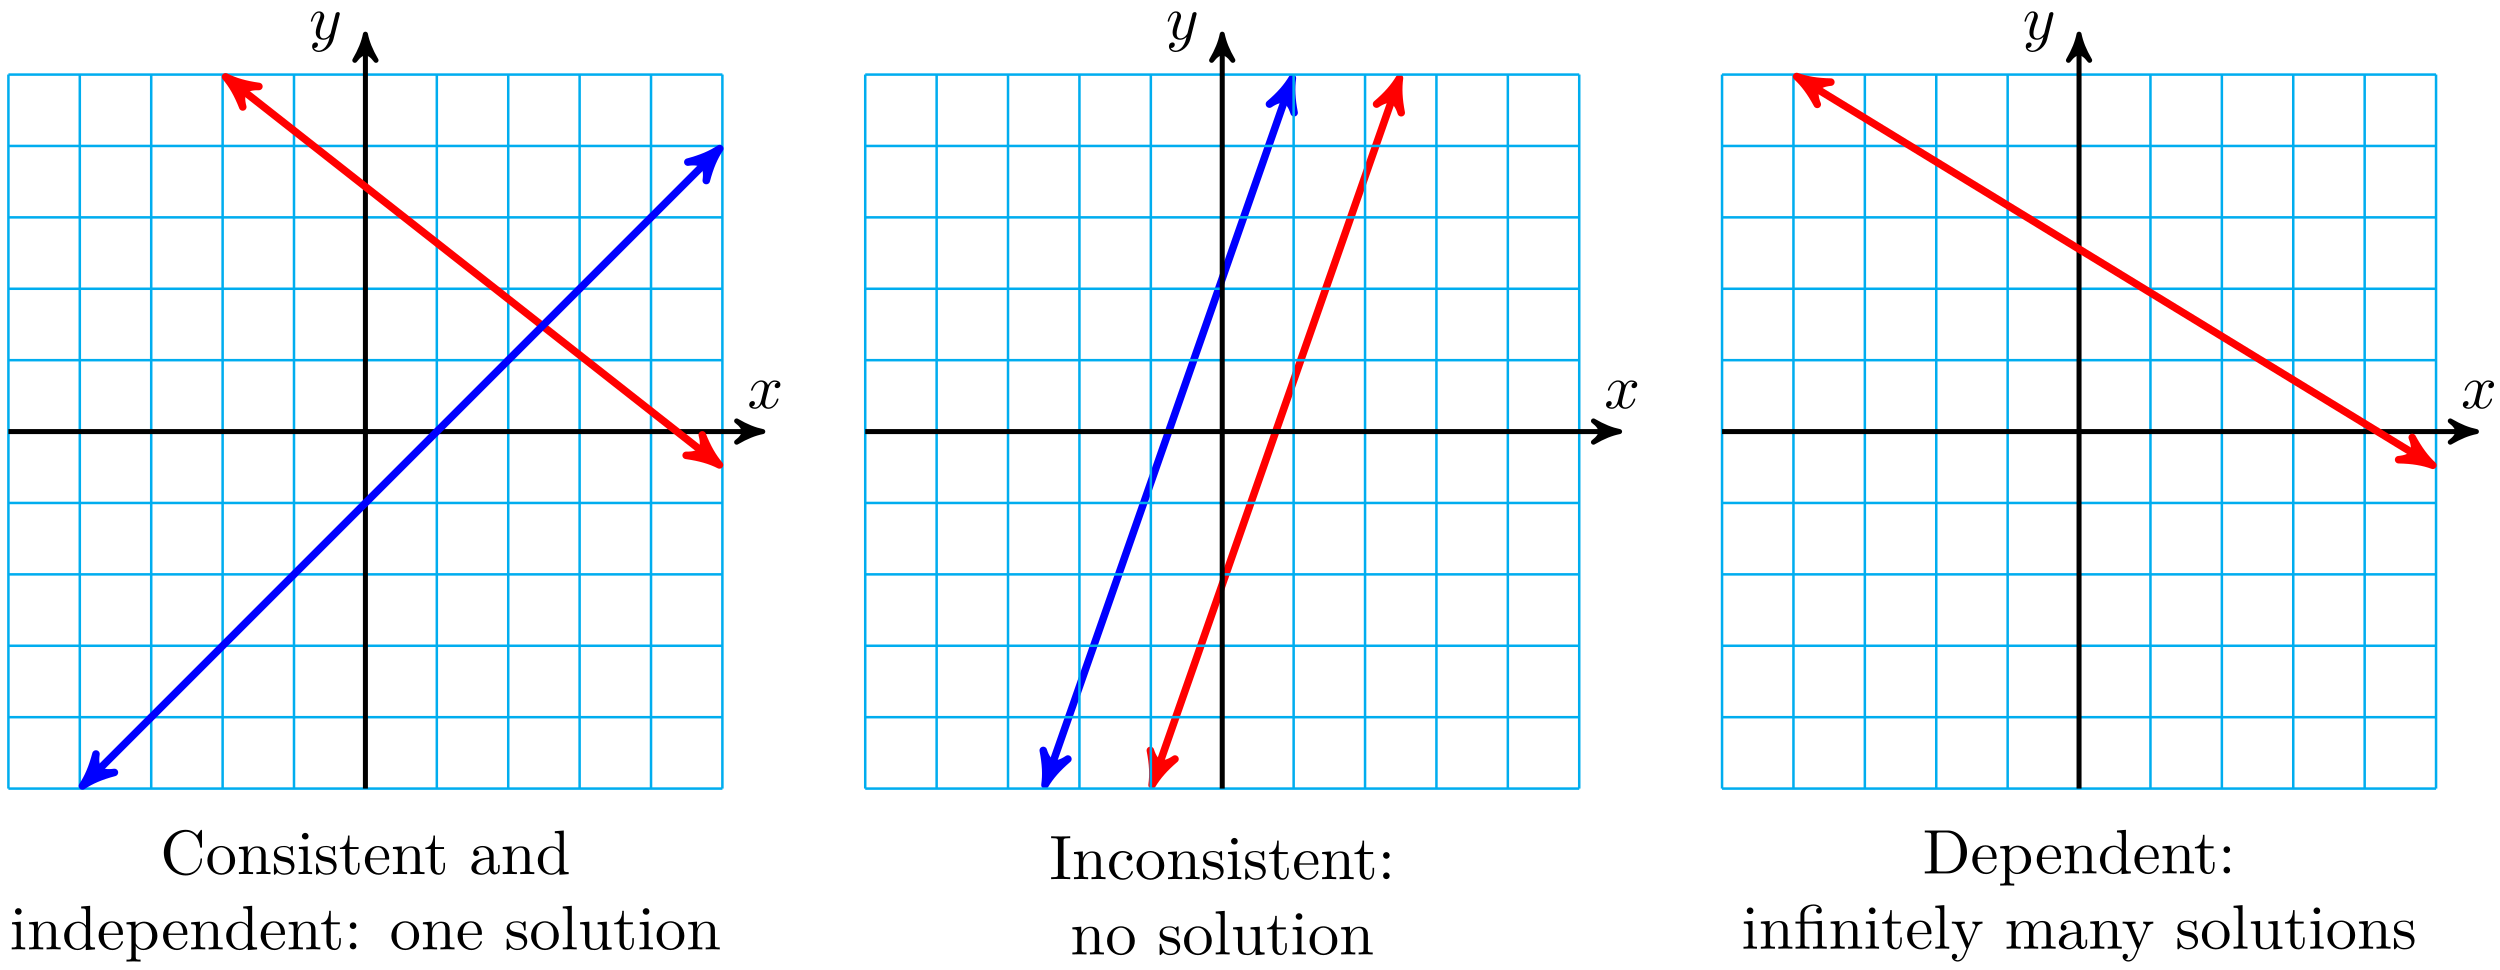 <?xml version="1.0" encoding="UTF-8"?>
<svg xmlns="http://www.w3.org/2000/svg" xmlns:xlink="http://www.w3.org/1999/xlink" width="397pt" height="154pt" viewBox="0 0 397 154" version="1.1">
<defs>
<g>
<symbol overflow="visible" id="glyph0-0">
<path style="stroke:none;" d=""/>
</symbol>
<symbol overflow="visible" id="glyph0-1">
<path style="stroke:none;" d="M 3.328 -3.016 C 3.391 -3.266 3.625 -4.188 4.312 -4.188 C 4.359 -4.188 4.609 -4.188 4.812 -4.062 C 4.531 -4 4.344 -3.766 4.344 -3.516 C 4.344 -3.359 4.453 -3.172 4.719 -3.172 C 4.938 -3.172 5.25 -3.344 5.25 -3.75 C 5.25 -4.266 4.672 -4.406 4.328 -4.406 C 3.75 -4.406 3.406 -3.875 3.281 -3.656 C 3.031 -4.312 2.5 -4.406 2.203 -4.406 C 1.172 -4.406 0.594 -3.125 0.594 -2.875 C 0.594 -2.766 0.703 -2.766 0.719 -2.766 C 0.797 -2.766 0.828 -2.797 0.844 -2.875 C 1.188 -3.938 1.844 -4.188 2.188 -4.188 C 2.375 -4.188 2.719 -4.094 2.719 -3.516 C 2.719 -3.203 2.547 -2.547 2.188 -1.141 C 2.031 -0.531 1.672 -0.109 1.234 -0.109 C 1.172 -0.109 0.953 -0.109 0.734 -0.234 C 0.984 -0.297 1.203 -0.5 1.203 -0.781 C 1.203 -1.047 0.984 -1.125 0.844 -1.125 C 0.531 -1.125 0.297 -0.875 0.297 -0.547 C 0.297 -0.094 0.781 0.109 1.219 0.109 C 1.891 0.109 2.25 -0.594 2.266 -0.641 C 2.391 -0.281 2.75 0.109 3.344 0.109 C 4.375 0.109 4.938 -1.172 4.938 -1.422 C 4.938 -1.531 4.859 -1.531 4.828 -1.531 C 4.734 -1.531 4.719 -1.484 4.688 -1.422 C 4.359 -0.344 3.688 -0.109 3.375 -0.109 C 2.984 -0.109 2.828 -0.422 2.828 -0.766 C 2.828 -0.984 2.875 -1.203 2.984 -1.641 Z M 3.328 -3.016 "/>
</symbol>
<symbol overflow="visible" id="glyph0-2">
<path style="stroke:none;" d="M 4.844 -3.797 C 4.891 -3.938 4.891 -3.953 4.891 -4.031 C 4.891 -4.203 4.75 -4.297 4.594 -4.297 C 4.5 -4.297 4.344 -4.234 4.25 -4.094 C 4.234 -4.031 4.141 -3.734 4.109 -3.547 C 4.031 -3.297 3.969 -3.016 3.906 -2.75 L 3.453 -0.953 C 3.422 -0.812 2.984 -0.109 2.328 -0.109 C 1.828 -0.109 1.719 -0.547 1.719 -0.922 C 1.719 -1.375 1.891 -2 2.219 -2.875 C 2.375 -3.281 2.422 -3.391 2.422 -3.594 C 2.422 -4.031 2.109 -4.406 1.609 -4.406 C 0.656 -4.406 0.297 -2.953 0.297 -2.875 C 0.297 -2.766 0.391 -2.766 0.406 -2.766 C 0.516 -2.766 0.516 -2.797 0.562 -2.953 C 0.844 -3.891 1.234 -4.188 1.578 -4.188 C 1.656 -4.188 1.828 -4.188 1.828 -3.875 C 1.828 -3.625 1.719 -3.359 1.656 -3.172 C 1.25 -2.109 1.078 -1.547 1.078 -1.078 C 1.078 -0.188 1.703 0.109 2.297 0.109 C 2.688 0.109 3.016 -0.062 3.297 -0.344 C 3.172 0.172 3.047 0.672 2.656 1.203 C 2.391 1.531 2.016 1.828 1.562 1.828 C 1.422 1.828 0.969 1.797 0.797 1.406 C 0.953 1.406 1.094 1.406 1.219 1.281 C 1.328 1.203 1.422 1.062 1.422 0.875 C 1.422 0.562 1.156 0.531 1.062 0.531 C 0.828 0.531 0.5 0.688 0.5 1.172 C 0.5 1.672 0.938 2.047 1.562 2.047 C 2.578 2.047 3.609 1.141 3.891 0.016 Z M 4.844 -3.797 "/>
</symbol>
<symbol overflow="visible" id="glyph1-0">
<path style="stroke:none;" d=""/>
</symbol>
<symbol overflow="visible" id="glyph1-1">
<path style="stroke:none;" d="M 6.625 -2.328 C 6.625 -2.422 6.625 -2.5 6.5 -2.5 C 6.391 -2.5 6.391 -2.438 6.375 -2.328 C 6.297 -0.906 5.234 -0.094 4.141 -0.094 C 3.531 -0.094 1.578 -0.422 1.578 -3.406 C 1.578 -6.375 3.531 -6.719 4.141 -6.719 C 5.219 -6.719 6.109 -5.812 6.312 -4.359 C 6.328 -4.219 6.328 -4.188 6.469 -4.188 C 6.625 -4.188 6.625 -4.219 6.625 -4.422 L 6.625 -6.781 C 6.625 -6.953 6.625 -7.031 6.516 -7.031 C 6.484 -7.031 6.438 -7.031 6.359 -6.906 L 5.859 -6.172 C 5.5 -6.531 4.984 -7.031 4.031 -7.031 C 2.156 -7.031 0.562 -5.438 0.562 -3.406 C 0.562 -1.344 2.172 0.219 4.031 0.219 C 5.656 0.219 6.625 -1.172 6.625 -2.328 Z M 6.625 -2.328 "/>
</symbol>
<symbol overflow="visible" id="glyph1-2">
<path style="stroke:none;" d="M 4.688 -2.141 C 4.688 -3.406 3.703 -4.469 2.5 -4.469 C 1.25 -4.469 0.281 -3.375 0.281 -2.141 C 0.281 -0.844 1.312 0.109 2.484 0.109 C 3.688 0.109 4.688 -0.875 4.688 -2.141 Z M 3.875 -2.219 C 3.875 -1.859 3.875 -1.312 3.656 -0.875 C 3.422 -0.422 2.984 -0.141 2.5 -0.141 C 2.062 -0.141 1.625 -0.344 1.359 -0.812 C 1.109 -1.25 1.109 -1.859 1.109 -2.219 C 1.109 -2.609 1.109 -3.141 1.344 -3.578 C 1.609 -4.031 2.078 -4.25 2.484 -4.25 C 2.922 -4.25 3.344 -4.031 3.609 -3.594 C 3.875 -3.172 3.875 -2.594 3.875 -2.219 Z M 3.875 -2.219 "/>
</symbol>
<symbol overflow="visible" id="glyph1-3">
<path style="stroke:none;" d="M 5.328 0 L 5.328 -0.312 C 4.812 -0.312 4.562 -0.312 4.562 -0.609 L 4.562 -2.516 C 4.562 -3.375 4.562 -3.672 4.25 -4.031 C 4.109 -4.203 3.781 -4.406 3.203 -4.406 C 2.469 -4.406 2 -3.984 1.719 -3.359 L 1.719 -4.406 L 0.312 -4.297 L 0.312 -3.984 C 1.016 -3.984 1.094 -3.922 1.094 -3.422 L 1.094 -0.75 C 1.094 -0.312 0.984 -0.312 0.312 -0.312 L 0.312 0 L 1.453 -0.031 L 2.562 0 L 2.562 -0.312 C 1.891 -0.312 1.781 -0.312 1.781 -0.75 L 1.781 -2.594 C 1.781 -3.625 2.5 -4.188 3.125 -4.188 C 3.766 -4.188 3.875 -3.656 3.875 -3.078 L 3.875 -0.75 C 3.875 -0.312 3.766 -0.312 3.094 -0.312 L 3.094 0 L 4.219 -0.031 Z M 5.328 0 "/>
</symbol>
<symbol overflow="visible" id="glyph1-4">
<path style="stroke:none;" d="M 3.594 -1.281 C 3.594 -1.797 3.297 -2.109 3.172 -2.219 C 2.844 -2.547 2.453 -2.625 2.031 -2.703 C 1.469 -2.812 0.812 -2.938 0.812 -3.516 C 0.812 -3.875 1.062 -4.281 1.922 -4.281 C 3.016 -4.281 3.078 -3.375 3.094 -3.078 C 3.094 -2.984 3.203 -2.984 3.203 -2.984 C 3.344 -2.984 3.344 -3.031 3.344 -3.219 L 3.344 -4.234 C 3.344 -4.391 3.344 -4.469 3.234 -4.469 C 3.188 -4.469 3.156 -4.469 3.031 -4.344 C 3 -4.312 2.906 -4.219 2.859 -4.188 C 2.484 -4.469 2.078 -4.469 1.922 -4.469 C 0.703 -4.469 0.328 -3.797 0.328 -3.234 C 0.328 -2.891 0.484 -2.609 0.75 -2.391 C 1.078 -2.141 1.359 -2.078 2.078 -1.938 C 2.297 -1.891 3.109 -1.734 3.109 -1.016 C 3.109 -0.516 2.766 -0.109 1.984 -0.109 C 1.141 -0.109 0.781 -0.672 0.594 -1.531 C 0.562 -1.656 0.562 -1.688 0.453 -1.688 C 0.328 -1.688 0.328 -1.625 0.328 -1.453 L 0.328 -0.125 C 0.328 0.047 0.328 0.109 0.438 0.109 C 0.484 0.109 0.5 0.094 0.688 -0.094 C 0.703 -0.109 0.703 -0.125 0.891 -0.312 C 1.328 0.094 1.781 0.109 1.984 0.109 C 3.125 0.109 3.594 -0.562 3.594 -1.281 Z M 3.594 -1.281 "/>
</symbol>
<symbol overflow="visible" id="glyph1-5">
<path style="stroke:none;" d="M 2.469 0 L 2.469 -0.312 C 1.797 -0.312 1.766 -0.359 1.766 -0.75 L 1.766 -4.406 L 0.375 -4.297 L 0.375 -3.984 C 1.016 -3.984 1.109 -3.922 1.109 -3.438 L 1.109 -0.75 C 1.109 -0.312 1 -0.312 0.328 -0.312 L 0.328 0 L 1.422 -0.031 C 1.781 -0.031 2.125 -0.016 2.469 0 Z M 1.906 -6.016 C 1.906 -6.297 1.688 -6.547 1.391 -6.547 C 1.047 -6.547 0.844 -6.266 0.844 -6.016 C 0.844 -5.75 1.078 -5.5 1.375 -5.5 C 1.719 -5.5 1.906 -5.766 1.906 -6.016 Z M 1.906 -6.016 "/>
</symbol>
<symbol overflow="visible" id="glyph1-6">
<path style="stroke:none;" d="M 3.312 -1.234 L 3.312 -1.797 L 3.062 -1.797 L 3.062 -1.25 C 3.062 -0.516 2.766 -0.141 2.391 -0.141 C 1.719 -0.141 1.719 -1.047 1.719 -1.219 L 1.719 -3.984 L 3.156 -3.984 L 3.156 -4.297 L 1.719 -4.297 L 1.719 -6.125 L 1.469 -6.125 C 1.469 -5.312 1.172 -4.25 0.188 -4.203 L 0.188 -3.984 L 1.031 -3.984 L 1.031 -1.234 C 1.031 -0.016 1.969 0.109 2.328 0.109 C 3.031 0.109 3.312 -0.594 3.312 -1.234 Z M 3.312 -1.234 "/>
</symbol>
<symbol overflow="visible" id="glyph1-7">
<path style="stroke:none;" d="M 4.141 -1.188 C 4.141 -1.281 4.062 -1.312 4 -1.312 C 3.922 -1.312 3.891 -1.25 3.875 -1.172 C 3.531 -0.141 2.625 -0.141 2.531 -0.141 C 2.031 -0.141 1.641 -0.438 1.406 -0.812 C 1.109 -1.281 1.109 -1.938 1.109 -2.297 L 3.891 -2.297 C 4.109 -2.297 4.141 -2.297 4.141 -2.516 C 4.141 -3.5 3.594 -4.469 2.359 -4.469 C 1.203 -4.469 0.281 -3.438 0.281 -2.188 C 0.281 -0.859 1.328 0.109 2.469 0.109 C 3.688 0.109 4.141 -1 4.141 -1.188 Z M 3.484 -2.516 L 1.109 -2.516 C 1.172 -4 2.016 -4.25 2.359 -4.25 C 3.375 -4.25 3.484 -2.906 3.484 -2.516 Z M 3.484 -2.516 "/>
</symbol>
<symbol overflow="visible" id="glyph1-8">
<path style="stroke:none;" d="M 4.812 -0.891 L 4.812 -1.453 L 4.562 -1.453 L 4.562 -0.891 C 4.562 -0.312 4.312 -0.25 4.203 -0.25 C 3.875 -0.25 3.844 -0.703 3.844 -0.75 L 3.844 -2.734 C 3.844 -3.156 3.844 -3.547 3.484 -3.922 C 3.094 -4.312 2.594 -4.469 2.109 -4.469 C 1.297 -4.469 0.609 -4 0.609 -3.344 C 0.609 -3.047 0.812 -2.875 1.062 -2.875 C 1.344 -2.875 1.531 -3.078 1.531 -3.328 C 1.531 -3.453 1.469 -3.781 1.016 -3.781 C 1.281 -4.141 1.781 -4.25 2.094 -4.25 C 2.578 -4.25 3.156 -3.859 3.156 -2.969 L 3.156 -2.609 C 2.641 -2.578 1.938 -2.547 1.312 -2.25 C 0.562 -1.906 0.312 -1.391 0.312 -0.953 C 0.312 -0.141 1.281 0.109 1.906 0.109 C 2.578 0.109 3.031 -0.297 3.219 -0.75 C 3.266 -0.359 3.531 0.062 4 0.062 C 4.203 0.062 4.812 -0.078 4.812 -0.891 Z M 3.156 -1.391 C 3.156 -0.453 2.438 -0.109 1.984 -0.109 C 1.5 -0.109 1.094 -0.453 1.094 -0.953 C 1.094 -1.5 1.5 -2.328 3.156 -2.391 Z M 3.156 -1.391 "/>
</symbol>
<symbol overflow="visible" id="glyph1-9">
<path style="stroke:none;" d="M 5.25 0 L 5.25 -0.312 C 4.562 -0.312 4.469 -0.375 4.469 -0.875 L 4.469 -6.922 L 3.047 -6.812 L 3.047 -6.5 C 3.734 -6.5 3.812 -6.438 3.812 -5.938 L 3.812 -3.781 C 3.531 -4.141 3.094 -4.406 2.562 -4.406 C 1.391 -4.406 0.344 -3.422 0.344 -2.141 C 0.344 -0.875 1.312 0.109 2.453 0.109 C 3.094 0.109 3.531 -0.234 3.781 -0.547 L 3.781 0.109 Z M 3.781 -1.172 C 3.781 -1 3.781 -0.984 3.672 -0.812 C 3.375 -0.328 2.938 -0.109 2.5 -0.109 C 2.047 -0.109 1.688 -0.375 1.453 -0.75 C 1.203 -1.156 1.172 -1.719 1.172 -2.141 C 1.172 -2.5 1.188 -3.094 1.469 -3.547 C 1.688 -3.859 2.062 -4.188 2.609 -4.188 C 2.953 -4.188 3.375 -4.031 3.672 -3.594 C 3.781 -3.422 3.781 -3.406 3.781 -3.219 Z M 3.781 -1.172 "/>
</symbol>
<symbol overflow="visible" id="glyph1-10">
<path style="stroke:none;" d="M 5.188 -2.156 C 5.188 -3.422 4.234 -4.406 3.109 -4.406 C 2.328 -4.406 1.906 -3.969 1.719 -3.75 L 1.719 -4.406 L 0.281 -4.297 L 0.281 -3.984 C 0.984 -3.984 1.062 -3.922 1.062 -3.484 L 1.062 1.172 C 1.062 1.625 0.953 1.625 0.281 1.625 L 0.281 1.938 L 1.391 1.906 L 2.516 1.938 L 2.516 1.625 C 1.859 1.625 1.75 1.625 1.75 1.172 L 1.75 -0.594 C 1.797 -0.422 2.219 0.109 2.969 0.109 C 4.156 0.109 5.188 -0.875 5.188 -2.156 Z M 4.359 -2.156 C 4.359 -0.953 3.672 -0.109 2.938 -0.109 C 2.531 -0.109 2.156 -0.312 1.891 -0.719 C 1.75 -0.922 1.75 -0.938 1.75 -1.141 L 1.75 -3.359 C 2.031 -3.875 2.516 -4.156 3.031 -4.156 C 3.766 -4.156 4.359 -3.281 4.359 -2.156 Z M 4.359 -2.156 "/>
</symbol>
<symbol overflow="visible" id="glyph1-11">
<path style="stroke:none;" d="M 1.906 -3.766 C 1.906 -4.062 1.672 -4.297 1.391 -4.297 C 1.094 -4.297 0.859 -4.062 0.859 -3.766 C 0.859 -3.484 1.094 -3.234 1.391 -3.234 C 1.672 -3.234 1.906 -3.484 1.906 -3.766 Z M 1.906 -0.531 C 1.906 -0.812 1.672 -1.062 1.391 -1.062 C 1.094 -1.062 0.859 -0.812 0.859 -0.531 C 0.859 -0.234 1.094 0 1.391 0 C 1.672 0 1.906 -0.234 1.906 -0.531 Z M 1.906 -0.531 "/>
</symbol>
<symbol overflow="visible" id="glyph1-12">
<path style="stroke:none;" d="M 2.547 0 L 2.547 -0.312 C 1.875 -0.312 1.766 -0.312 1.766 -0.75 L 1.766 -6.922 L 0.328 -6.812 L 0.328 -6.5 C 1.031 -6.5 1.109 -6.438 1.109 -5.938 L 1.109 -0.75 C 1.109 -0.312 1 -0.312 0.328 -0.312 L 0.328 0 L 1.438 -0.031 Z M 2.547 0 "/>
</symbol>
<symbol overflow="visible" id="glyph1-13">
<path style="stroke:none;" d="M 5.328 0 L 5.328 -0.312 C 4.641 -0.312 4.562 -0.375 4.562 -0.875 L 4.562 -4.406 L 3.094 -4.297 L 3.094 -3.984 C 3.781 -3.984 3.875 -3.922 3.875 -3.422 L 3.875 -1.656 C 3.875 -0.781 3.391 -0.109 2.656 -0.109 C 1.828 -0.109 1.781 -0.578 1.781 -1.094 L 1.781 -4.406 L 0.312 -4.297 L 0.312 -3.984 C 1.094 -3.984 1.094 -3.953 1.094 -3.078 L 1.094 -1.578 C 1.094 -0.797 1.094 0.109 2.609 0.109 C 3.172 0.109 3.609 -0.172 3.891 -0.781 L 3.891 0.109 Z M 5.328 0 "/>
</symbol>
<symbol overflow="visible" id="glyph1-14">
<path style="stroke:none;" d="M 3.312 0 L 3.312 -0.312 L 3.062 -0.312 C 2.266 -0.312 2.25 -0.422 2.25 -0.781 L 2.25 -6.031 C 2.25 -6.391 2.266 -6.5 3.062 -6.5 L 3.312 -6.5 L 3.312 -6.812 C 2.969 -6.781 2.188 -6.781 1.797 -6.781 C 1.422 -6.781 0.625 -6.781 0.281 -6.812 L 0.281 -6.5 L 0.531 -6.5 C 1.328 -6.5 1.359 -6.391 1.359 -6.031 L 1.359 -0.781 C 1.359 -0.422 1.328 -0.312 0.531 -0.312 L 0.281 -0.312 L 0.281 0 C 0.625 -0.031 1.422 -0.031 1.797 -0.031 C 2.188 -0.031 2.969 -0.031 3.312 0 Z M 3.312 0 "/>
</symbol>
<symbol overflow="visible" id="glyph1-15">
<path style="stroke:none;" d="M 4.141 -1.188 C 4.141 -1.281 4.031 -1.281 4 -1.281 C 3.922 -1.281 3.891 -1.25 3.875 -1.188 C 3.594 -0.266 2.938 -0.141 2.578 -0.141 C 2.047 -0.141 1.172 -0.562 1.172 -2.172 C 1.172 -3.797 1.984 -4.219 2.516 -4.219 C 2.609 -4.219 3.234 -4.203 3.578 -3.844 C 3.172 -3.812 3.109 -3.516 3.109 -3.391 C 3.109 -3.125 3.297 -2.938 3.562 -2.938 C 3.828 -2.938 4.031 -3.094 4.031 -3.406 C 4.031 -4.078 3.266 -4.469 2.5 -4.469 C 1.25 -4.469 0.344 -3.391 0.344 -2.156 C 0.344 -0.875 1.328 0.109 2.484 0.109 C 3.812 0.109 4.141 -1.094 4.141 -1.188 Z M 4.141 -1.188 "/>
</symbol>
<symbol overflow="visible" id="glyph1-16">
<path style="stroke:none;" d="M 7.047 -3.344 C 7.047 -5.25 5.703 -6.812 4 -6.812 L 0.344 -6.812 L 0.344 -6.5 L 0.594 -6.5 C 1.359 -6.5 1.375 -6.391 1.375 -6.031 L 1.375 -0.781 C 1.375 -0.422 1.359 -0.312 0.594 -0.312 L 0.344 -0.312 L 0.344 0 L 4 0 C 5.672 0 7.047 -1.469 7.047 -3.344 Z M 6.047 -3.344 C 6.047 -2.25 5.859 -1.641 5.5 -1.156 C 5.297 -0.891 4.734 -0.312 3.734 -0.312 L 2.719 -0.312 C 2.25 -0.312 2.234 -0.375 2.234 -0.703 L 2.234 -6.094 C 2.234 -6.438 2.25 -6.5 2.719 -6.5 L 3.719 -6.5 C 4.344 -6.5 5.031 -6.281 5.531 -5.578 C 5.969 -4.984 6.047 -4.125 6.047 -3.344 Z M 6.047 -3.344 "/>
</symbol>
<symbol overflow="visible" id="glyph1-17">
<path style="stroke:none;" d="M 5.25 0 L 5.25 -0.312 C 4.578 -0.312 4.469 -0.312 4.469 -0.75 L 4.469 -4.422 L 3.219 -4.328 C 3.062 -4.312 3.047 -4.312 3.047 -4.312 C 3.016 -4.297 3 -4.297 2.859 -4.297 L 1.688 -4.297 L 1.688 -5.422 C 1.688 -6.406 2.547 -6.812 3.156 -6.812 C 3.453 -6.812 3.812 -6.703 4.016 -6.484 C 3.609 -6.453 3.547 -6.188 3.547 -6.016 C 3.547 -5.688 3.812 -5.562 4 -5.562 C 4.234 -5.562 4.453 -5.719 4.453 -6.016 C 4.453 -6.609 3.906 -7.031 3.172 -7.031 C 2.25 -7.031 1.062 -6.516 1.062 -5.438 L 1.062 -4.297 L 0.266 -4.297 L 0.266 -3.984 L 1.062 -3.984 L 1.062 -0.75 C 1.062 -0.312 0.953 -0.312 0.281 -0.312 L 0.281 0 L 1.391 -0.031 L 2.5 0 L 2.5 -0.312 C 1.828 -0.312 1.719 -0.312 1.719 -0.75 L 1.719 -3.984 L 3.297 -3.984 C 3.75 -3.984 3.812 -3.859 3.812 -3.453 L 3.812 -0.75 C 3.812 -0.312 3.703 -0.312 3.047 -0.312 L 3.047 0 L 4.141 -0.031 Z M 5.25 0 "/>
</symbol>
<symbol overflow="visible" id="glyph1-18">
<path style="stroke:none;" d="M 5.062 -3.984 L 5.062 -4.297 C 4.828 -4.281 4.547 -4.266 4.312 -4.266 L 3.453 -4.297 L 3.453 -3.984 C 3.766 -3.984 3.922 -3.812 3.922 -3.562 C 3.922 -3.453 3.906 -3.438 3.859 -3.312 L 2.844 -0.875 L 1.75 -3.547 C 1.703 -3.656 1.688 -3.688 1.688 -3.734 C 1.688 -3.984 2.047 -3.984 2.25 -3.984 L 2.25 -4.297 L 1.156 -4.266 C 0.891 -4.266 0.484 -4.281 0.188 -4.297 L 0.188 -3.984 C 0.672 -3.984 0.859 -3.984 1 -3.641 L 2.5 0 L 2.25 0.594 C 2.031 1.141 1.75 1.828 1.109 1.828 C 1.062 1.828 0.828 1.828 0.641 1.641 C 0.953 1.609 1.031 1.391 1.031 1.219 C 1.031 0.969 0.844 0.812 0.609 0.812 C 0.406 0.812 0.188 0.938 0.188 1.234 C 0.188 1.688 0.609 2.047 1.109 2.047 C 1.734 2.047 2.141 1.469 2.375 0.906 L 4.141 -3.344 C 4.391 -3.984 4.906 -3.984 5.062 -3.984 Z M 5.062 -3.984 "/>
</symbol>
<symbol overflow="visible" id="glyph1-19">
<path style="stroke:none;" d="M 8.109 0 L 8.109 -0.312 C 7.594 -0.312 7.344 -0.312 7.328 -0.609 L 7.328 -2.516 C 7.328 -3.375 7.328 -3.672 7.016 -4.031 C 6.875 -4.203 6.547 -4.406 5.969 -4.406 C 5.141 -4.406 4.688 -3.812 4.531 -3.422 C 4.391 -4.297 3.656 -4.406 3.203 -4.406 C 2.469 -4.406 2 -3.984 1.719 -3.359 L 1.719 -4.406 L 0.312 -4.297 L 0.312 -3.984 C 1.016 -3.984 1.094 -3.922 1.094 -3.422 L 1.094 -0.75 C 1.094 -0.312 0.984 -0.312 0.312 -0.312 L 0.312 0 L 1.453 -0.031 L 2.562 0 L 2.562 -0.312 C 1.891 -0.312 1.781 -0.312 1.781 -0.75 L 1.781 -2.594 C 1.781 -3.625 2.5 -4.188 3.125 -4.188 C 3.766 -4.188 3.875 -3.656 3.875 -3.078 L 3.875 -0.75 C 3.875 -0.312 3.766 -0.312 3.094 -0.312 L 3.094 0 L 4.219 -0.031 L 5.328 0 L 5.328 -0.312 C 4.672 -0.312 4.562 -0.312 4.562 -0.75 L 4.562 -2.594 C 4.562 -3.625 5.266 -4.188 5.906 -4.188 C 6.531 -4.188 6.641 -3.656 6.641 -3.078 L 6.641 -0.75 C 6.641 -0.312 6.531 -0.312 5.859 -0.312 L 5.859 0 L 6.984 -0.031 Z M 8.109 0 "/>
</symbol>
</g>
</defs>
<g id="surface1">
<path style="fill:none;stroke-width:0.399;stroke-linecap:butt;stroke-linejoin:miter;stroke:rgb(0%,67.839%,93.729%);stroke-opacity:1;stroke-miterlimit:10;" d="M -56.692 -56.694 L 56.695 -56.694 M -56.692 -45.355 L 56.695 -45.355 M -56.692 -34.015 L 56.695 -34.015 M -56.692 -22.676 L 56.695 -22.676 M -56.692 -11.337 L 56.695 -11.337 M -56.692 -0.002 L 56.695 -0.002 M -56.692 11.337 L 56.695 11.337 M -56.692 22.677 L 56.695 22.677 M -56.692 34.016 L 56.695 34.016 M -56.692 45.355 L 56.695 45.355 M -56.692 56.69 L 56.695 56.69 M -56.692 -56.694 L -56.692 56.694 M -45.356 -56.694 L -45.356 56.694 M -34.016 -56.694 L -34.016 56.694 M -22.676 -56.694 L -22.676 56.694 M -11.341 -56.694 L -11.341 56.694 M -0.001 -56.694 L -0.001 56.694 M 11.339 -56.694 L 11.339 56.694 M 22.679 -56.694 L 22.679 56.694 M 34.015 -56.694 L 34.015 56.694 M 45.355 -56.694 L 45.355 56.694 M 56.687 -56.694 L 56.687 56.694 " transform="matrix(1,0,0,-1,58.028,68.533)"/>
<path style="fill:none;stroke-width:0.797;stroke-linecap:butt;stroke-linejoin:miter;stroke:rgb(0%,0%,0%);stroke-opacity:1;stroke-miterlimit:10;" d="M -56.692 -0.002 L 62.062 -0.002 " transform="matrix(1,0,0,-1,58.028,68.533)"/>
<path style="fill-rule:nonzero;fill:rgb(0%,0%,0%);fill-opacity:1;stroke-width:0.797;stroke-linecap:butt;stroke-linejoin:round;stroke:rgb(0%,0%,0%);stroke-opacity:1;stroke-miterlimit:10;" d="M 1.036 -0.002 C -0.257 0.26 -1.554 0.775 -3.109 1.686 C -1.554 0.518 -1.554 -0.517 -3.109 -1.685 C -1.554 -0.775 -0.257 -0.26 1.036 -0.002 Z M 1.036 -0.002 " transform="matrix(1,0,0,-1,120.089,68.533)"/>
<g style="fill:rgb(0%,0%,0%);fill-opacity:1;">
  <use xlink:href="#glyph0-1" x="118.677" y="64.814"/>
</g>
<path style="fill:none;stroke-width:0.797;stroke-linecap:butt;stroke-linejoin:miter;stroke:rgb(0%,0%,0%);stroke-opacity:1;stroke-miterlimit:10;" d="M -0.001 -56.694 L -0.001 62.061 " transform="matrix(1,0,0,-1,58.028,68.533)"/>
<path style="fill-rule:nonzero;fill:rgb(0%,0%,0%);fill-opacity:1;stroke-width:0.797;stroke-linecap:butt;stroke-linejoin:round;stroke:rgb(0%,0%,0%);stroke-opacity:1;stroke-miterlimit:10;" d="M 1.035 0.001 C -0.258 0.258 -1.555 0.778 -3.11 1.684 C -1.555 0.516 -1.555 -0.519 -3.11 -1.683 C -1.555 -0.777 -0.258 -0.257 1.035 0.001 Z M 1.035 0.001 " transform="matrix(0,-1,-1,0,58.028,6.468)"/>
<g style="fill:rgb(0%,0%,0%);fill-opacity:1;">
  <use xlink:href="#glyph0-2" x="49.067" y="6.21"/>
</g>
<path style="fill:none;stroke-width:1.196;stroke-linecap:butt;stroke-linejoin:miter;stroke:rgb(100%,0%,0%);stroke-opacity:1;stroke-miterlimit:10;" d="M 125.343 -54.924 L 163.788 54.925 " transform="matrix(1,0,0,-1,58.028,68.533)"/>
<path style="fill-rule:nonzero;fill:rgb(100%,0%,0%);fill-opacity:1;stroke-width:1.196;stroke-linecap:butt;stroke-linejoin:round;stroke:rgb(100%,0%,0%);stroke-opacity:1;stroke-miterlimit:10;" d="M 1.274 -0.001 C -0.319 0.319 -1.913 0.957 -3.826 2.072 C -1.913 0.639 -1.913 -0.636 -3.824 -2.071 C -1.914 -0.955 -0.32 -0.318 1.274 -0.001 Z M 1.274 -0.001 " transform="matrix(-0.33,0.944,0.944,0.33,183.371,123.462)"/>
<path style="fill-rule:nonzero;fill:rgb(100%,0%,0%);fill-opacity:1;stroke-width:1.196;stroke-linecap:butt;stroke-linejoin:round;stroke:rgb(100%,0%,0%);stroke-opacity:1;stroke-miterlimit:10;" d="M 1.274 0.001 C -0.32 0.321 -1.912 0.955 -3.826 2.073 C -1.912 0.637 -1.912 -0.638 -3.827 -2.074 C -1.913 -0.957 -0.319 -0.321 1.274 0.001 Z M 1.274 0.001 " transform="matrix(0.33,-0.944,-0.944,-0.33,221.818,13.605)"/>
<path style="fill:none;stroke-width:1.196;stroke-linecap:butt;stroke-linejoin:miter;stroke:rgb(0%,0%,100%);stroke-opacity:1;stroke-miterlimit:10;" d="M 108.335 -54.924 L 146.781 54.925 " transform="matrix(1,0,0,-1,58.028,68.533)"/>
<path style="fill-rule:nonzero;fill:rgb(0%,0%,100%);fill-opacity:1;stroke-width:1.196;stroke-linecap:butt;stroke-linejoin:round;stroke:rgb(0%,0%,100%);stroke-opacity:1;stroke-miterlimit:10;" d="M 1.274 -0.001 C -0.319 0.319 -1.913 0.957 -3.826 2.072 C -1.913 0.639 -1.914 -0.636 -3.824 -2.071 C -1.914 -0.955 -0.32 -0.318 1.274 -0.001 Z M 1.274 -0.001 " transform="matrix(-0.33,0.944,0.944,0.33,166.363,123.462)"/>
<path style="fill-rule:nonzero;fill:rgb(0%,0%,100%);fill-opacity:1;stroke-width:1.196;stroke-linecap:butt;stroke-linejoin:round;stroke:rgb(0%,0%,100%);stroke-opacity:1;stroke-miterlimit:10;" d="M 1.274 0.001 C -0.32 0.321 -1.912 0.955 -3.826 2.073 C -1.912 0.637 -1.912 -0.638 -3.827 -2.074 C -1.913 -0.957 -0.319 -0.321 1.274 0.001 Z M 1.274 0.001 " transform="matrix(0.33,-0.944,-0.944,-0.33,204.81,13.605)"/>
<g style="fill:rgb(0%,0%,0%);fill-opacity:1;">
  <use xlink:href="#glyph1-1" x="25.454" y="138.806"/>
  <use xlink:href="#glyph1-2" x="32.647" y="138.806"/>
  <use xlink:href="#glyph1-3" x="37.628" y="138.806"/>
  <use xlink:href="#glyph1-4" x="43.168" y="138.806"/>
  <use xlink:href="#glyph1-5" x="47.093" y="138.806"/>
  <use xlink:href="#glyph1-4" x="49.862" y="138.806"/>
  <use xlink:href="#glyph1-6" x="53.788" y="138.806"/>
  <use xlink:href="#glyph1-7" x="57.663" y="138.806"/>
  <use xlink:href="#glyph1-3" x="62.086" y="138.806"/>
</g>
<g style="fill:rgb(0%,0%,0%);fill-opacity:1;">
  <use xlink:href="#glyph1-6" x="67.357" y="138.806"/>
</g>
<g style="fill:rgb(0%,0%,0%);fill-opacity:1;">
  <use xlink:href="#glyph1-8" x="74.54" y="138.806"/>
  <use xlink:href="#glyph1-3" x="79.521" y="138.806"/>
  <use xlink:href="#glyph1-9" x="85.06" y="138.806"/>
</g>
<g style="fill:rgb(0%,0%,0%);fill-opacity:1;">
  <use xlink:href="#glyph1-5" x="1.534" y="150.762"/>
  <use xlink:href="#glyph1-3" x="4.304" y="150.762"/>
  <use xlink:href="#glyph1-9" x="9.843" y="150.762"/>
  <use xlink:href="#glyph1-7" x="15.382" y="150.762"/>
  <use xlink:href="#glyph1-10" x="19.805" y="150.762"/>
</g>
<g style="fill:rgb(0%,0%,0%);fill-opacity:1;">
  <use xlink:href="#glyph1-7" x="25.614" y="150.762"/>
  <use xlink:href="#glyph1-3" x="30.037" y="150.762"/>
  <use xlink:href="#glyph1-9" x="35.576" y="150.762"/>
  <use xlink:href="#glyph1-7" x="41.115" y="150.762"/>
  <use xlink:href="#glyph1-3" x="45.539" y="150.762"/>
</g>
<g style="fill:rgb(0%,0%,0%);fill-opacity:1;">
  <use xlink:href="#glyph1-6" x="50.809" y="150.762"/>
  <use xlink:href="#glyph1-11" x="54.684" y="150.762"/>
</g>
<g style="fill:rgb(0%,0%,0%);fill-opacity:1;">
  <use xlink:href="#glyph1-2" x="61.868" y="150.762"/>
  <use xlink:href="#glyph1-3" x="66.849" y="150.762"/>
  <use xlink:href="#glyph1-7" x="72.388" y="150.762"/>
</g>
<g style="fill:rgb(0%,0%,0%);fill-opacity:1;">
  <use xlink:href="#glyph1-4" x="80.129" y="150.762"/>
  <use xlink:href="#glyph1-2" x="84.054" y="150.762"/>
  <use xlink:href="#glyph1-12" x="89.036" y="150.762"/>
  <use xlink:href="#glyph1-13" x="91.805" y="150.762"/>
  <use xlink:href="#glyph1-6" x="97.344" y="150.762"/>
  <use xlink:href="#glyph1-5" x="101.22" y="150.762"/>
  <use xlink:href="#glyph1-2" x="103.989" y="150.762"/>
  <use xlink:href="#glyph1-3" x="108.971" y="150.762"/>
</g>
<path style="fill:none;stroke-width:0.399;stroke-linecap:butt;stroke-linejoin:miter;stroke:rgb(0%,67.839%,93.729%);stroke-opacity:1;stroke-miterlimit:10;" d="M 79.37 -56.694 L 192.757 -56.694 M 79.37 -45.355 L 192.757 -45.355 M 79.37 -34.015 L 192.757 -34.015 M 79.37 -22.676 L 192.757 -22.676 M 79.37 -11.337 L 192.757 -11.337 M 79.37 -0.002 L 192.757 -0.002 M 79.37 11.337 L 192.757 11.337 M 79.37 22.677 L 192.757 22.677 M 79.37 34.016 L 192.757 34.016 M 79.37 45.355 L 192.757 45.355 M 79.37 56.69 L 192.757 56.69 M 79.37 -56.694 L 79.37 56.694 M 90.71 -56.694 L 90.71 56.694 M 102.046 -56.694 L 102.046 56.694 M 113.386 -56.694 L 113.386 56.694 M 124.726 -56.694 L 124.726 56.694 M 136.062 -56.694 L 136.062 56.694 M 147.402 -56.694 L 147.402 56.694 M 158.742 -56.694 L 158.742 56.694 M 170.077 -56.694 L 170.077 56.694 M 181.417 -56.694 L 181.417 56.694 M 192.753 -56.694 L 192.753 56.694 " transform="matrix(1,0,0,-1,58.028,68.533)"/>
<path style="fill:none;stroke-width:0.797;stroke-linecap:butt;stroke-linejoin:miter;stroke:rgb(0%,0%,0%);stroke-opacity:1;stroke-miterlimit:10;" d="M 79.37 -0.002 L 198.124 -0.002 " transform="matrix(1,0,0,-1,58.028,68.533)"/>
<path style="fill-rule:nonzero;fill:rgb(0%,0%,0%);fill-opacity:1;stroke-width:0.797;stroke-linecap:butt;stroke-linejoin:round;stroke:rgb(0%,0%,0%);stroke-opacity:1;stroke-miterlimit:10;" d="M 1.036 -0.002 C -0.257 0.26 -1.554 0.775 -3.109 1.686 C -1.554 0.518 -1.554 -0.517 -3.109 -1.685 C -1.554 -0.775 -0.257 -0.26 1.036 -0.002 Z M 1.036 -0.002 " transform="matrix(1,0,0,-1,256.152,68.533)"/>
<g style="fill:rgb(0%,0%,0%);fill-opacity:1;">
  <use xlink:href="#glyph0-1" x="254.74" y="64.814"/>
</g>
<path style="fill:none;stroke-width:0.797;stroke-linecap:butt;stroke-linejoin:miter;stroke:rgb(0%,0%,0%);stroke-opacity:1;stroke-miterlimit:10;" d="M 136.062 -56.694 L 136.062 62.061 " transform="matrix(1,0,0,-1,58.028,68.533)"/>
<path style="fill-rule:nonzero;fill:rgb(0%,0%,0%);fill-opacity:1;stroke-width:0.797;stroke-linecap:butt;stroke-linejoin:round;stroke:rgb(0%,0%,0%);stroke-opacity:1;stroke-miterlimit:10;" d="M 1.035 0.001 C -0.258 0.259 -1.555 0.778 -3.11 1.684 C -1.555 0.516 -1.555 -0.519 -3.11 -1.683 C -1.555 -0.777 -0.258 -0.261 1.035 0.001 Z M 1.035 0.001 " transform="matrix(0,-1,-1,0,194.091,6.468)"/>
<g style="fill:rgb(0%,0%,0%);fill-opacity:1;">
  <use xlink:href="#glyph0-2" x="185.13" y="6.21"/>
</g>
<path style="fill:none;stroke-width:1.196;stroke-linecap:butt;stroke-linejoin:miter;stroke:rgb(100%,0%,0%);stroke-opacity:1;stroke-miterlimit:10;" d="M -21.204 55.534 L 55.222 -4.513 " transform="matrix(1,0,0,-1,58.028,68.533)"/>
<path style="fill-rule:nonzero;fill:rgb(100%,0%,0%);fill-opacity:1;stroke-width:1.196;stroke-linecap:butt;stroke-linejoin:round;stroke:rgb(100%,0%,0%);stroke-opacity:1;stroke-miterlimit:10;" d="M 1.275 0.001 C -0.32 0.317 -1.915 0.957 -3.826 2.073 C -1.912 0.636 -1.914 -0.638 -3.828 -2.072 C -1.913 -0.955 -0.318 -0.317 1.275 0.001 Z M 1.275 0.001 " transform="matrix(-0.786,-0.618,-0.618,0.786,36.824,12.994)"/>
<path style="fill-rule:nonzero;fill:rgb(100%,0%,0%);fill-opacity:1;stroke-width:1.196;stroke-linecap:butt;stroke-linejoin:round;stroke:rgb(100%,0%,0%);stroke-opacity:1;stroke-miterlimit:10;" d="M 1.274 0.001 C -0.318 0.32 -1.911 0.956 -3.827 2.073 C -1.913 0.636 -1.91 -0.638 -3.824 -2.072 C -1.913 -0.958 -0.32 -0.317 1.274 0.001 Z M 1.274 0.001 " transform="matrix(0.786,0.618,0.618,-0.786,113.248,73.046)"/>
<path style="fill:none;stroke-width:1.196;stroke-linecap:butt;stroke-linejoin:miter;stroke:rgb(0%,0%,100%);stroke-opacity:1;stroke-miterlimit:10;" d="M -44.028 -55.37 L 55.367 44.031 " transform="matrix(1,0,0,-1,58.028,68.533)"/>
<path style="fill-rule:nonzero;fill:rgb(0%,0%,100%);fill-opacity:1;stroke-width:1.196;stroke-linecap:butt;stroke-linejoin:round;stroke:rgb(0%,0%,100%);stroke-opacity:1;stroke-miterlimit:10;" d="M 1.276 0.002 C -0.318 0.32 -1.912 0.958 -3.826 2.071 C -1.912 0.637 -1.912 -0.639 -3.826 -2.072 C -1.914 -0.956 -0.321 -0.318 1.276 0.002 Z M 1.276 0.002 " transform="matrix(-0.707,0.707,0.707,0.707,13.998,123.905)"/>
<path style="fill-rule:nonzero;fill:rgb(0%,0%,100%);fill-opacity:1;stroke-width:1.196;stroke-linecap:butt;stroke-linejoin:round;stroke:rgb(0%,0%,100%);stroke-opacity:1;stroke-miterlimit:10;" d="M 1.275 0.002 C -0.318 0.32 -1.912 0.958 -3.826 2.071 C -1.912 0.637 -1.912 -0.639 -3.826 -2.072 C -1.915 -0.956 -0.321 -0.318 1.275 0.002 Z M 1.275 0.002 " transform="matrix(0.707,-0.707,-0.707,-0.707,113.396,24.501)"/>
<g style="fill:rgb(0%,0%,0%);fill-opacity:1;">
  <use xlink:href="#glyph1-14" x="166.638" y="139.608"/>
  <use xlink:href="#glyph1-3" x="170.234" y="139.608"/>
  <use xlink:href="#glyph1-15" x="175.774" y="139.608"/>
  <use xlink:href="#glyph1-2" x="180.197" y="139.608"/>
  <use xlink:href="#glyph1-3" x="185.178" y="139.608"/>
  <use xlink:href="#glyph1-4" x="190.718" y="139.608"/>
  <use xlink:href="#glyph1-5" x="194.643" y="139.608"/>
  <use xlink:href="#glyph1-4" x="197.412" y="139.608"/>
  <use xlink:href="#glyph1-6" x="201.338" y="139.608"/>
  <use xlink:href="#glyph1-7" x="205.213" y="139.608"/>
  <use xlink:href="#glyph1-3" x="209.637" y="139.608"/>
</g>
<g style="fill:rgb(0%,0%,0%);fill-opacity:1;">
  <use xlink:href="#glyph1-6" x="214.897" y="139.608"/>
  <use xlink:href="#glyph1-11" x="218.772" y="139.608"/>
</g>
<g style="fill:rgb(0%,0%,0%);fill-opacity:1;">
  <use xlink:href="#glyph1-3" x="169.98" y="151.564"/>
  <use xlink:href="#glyph1-2" x="175.519" y="151.564"/>
</g>
<g style="fill:rgb(0%,0%,0%);fill-opacity:1;">
  <use xlink:href="#glyph1-4" x="183.818" y="151.564"/>
  <use xlink:href="#glyph1-2" x="187.743" y="151.564"/>
  <use xlink:href="#glyph1-12" x="192.725" y="151.564"/>
  <use xlink:href="#glyph1-13" x="195.494" y="151.564"/>
  <use xlink:href="#glyph1-6" x="201.033" y="151.564"/>
  <use xlink:href="#glyph1-5" x="204.909" y="151.564"/>
  <use xlink:href="#glyph1-2" x="207.678" y="151.564"/>
  <use xlink:href="#glyph1-3" x="212.66" y="151.564"/>
</g>
<path style="fill:none;stroke-width:0.399;stroke-linecap:butt;stroke-linejoin:miter;stroke:rgb(0%,67.839%,93.729%);stroke-opacity:1;stroke-miterlimit:10;" d="M 215.433 -56.694 L 328.82 -56.694 M 215.433 -45.355 L 328.82 -45.355 M 215.433 -34.015 L 328.82 -34.015 M 215.433 -22.676 L 328.82 -22.676 M 215.433 -11.337 L 328.82 -11.337 M 215.433 -0.002 L 328.82 -0.002 M 215.433 11.337 L 328.82 11.337 M 215.433 22.677 L 328.82 22.677 M 215.433 34.016 L 328.82 34.016 M 215.433 45.355 L 328.82 45.355 M 215.433 56.69 L 328.82 56.69 M 215.433 -56.694 L 215.433 56.694 M 226.773 -56.694 L 226.773 56.694 M 238.109 -56.694 L 238.109 56.694 M 249.449 -56.694 L 249.449 56.694 M 260.788 -56.694 L 260.788 56.694 M 272.124 -56.694 L 272.124 56.694 M 283.464 -56.694 L 283.464 56.694 M 294.804 -56.694 L 294.804 56.694 M 306.14 -56.694 L 306.14 56.694 M 317.48 -56.694 L 317.48 56.694 M 328.816 -56.694 L 328.816 56.694 " transform="matrix(1,0,0,-1,58.028,68.533)"/>
<path style="fill:none;stroke-width:0.797;stroke-linecap:butt;stroke-linejoin:miter;stroke:rgb(0%,0%,0%);stroke-opacity:1;stroke-miterlimit:10;" d="M 215.433 -0.002 L 334.187 -0.002 " transform="matrix(1,0,0,-1,58.028,68.533)"/>
<path style="fill-rule:nonzero;fill:rgb(0%,0%,0%);fill-opacity:1;stroke-width:0.797;stroke-linecap:butt;stroke-linejoin:round;stroke:rgb(0%,0%,0%);stroke-opacity:1;stroke-miterlimit:10;" d="M 1.035 -0.002 C -0.258 0.26 -1.554 0.775 -3.109 1.686 C -1.554 0.518 -1.554 -0.517 -3.109 -1.685 C -1.554 -0.775 -0.258 -0.26 1.035 -0.002 Z M 1.035 -0.002 " transform="matrix(1,0,0,-1,392.215,68.533)"/>
<g style="fill:rgb(0%,0%,0%);fill-opacity:1;">
  <use xlink:href="#glyph0-1" x="390.802" y="64.814"/>
</g>
<path style="fill:none;stroke-width:0.797;stroke-linecap:butt;stroke-linejoin:miter;stroke:rgb(0%,0%,0%);stroke-opacity:1;stroke-miterlimit:10;" d="M 272.124 -56.694 L 272.124 62.061 " transform="matrix(1,0,0,-1,58.028,68.533)"/>
<path style="fill-rule:nonzero;fill:rgb(0%,0%,0%);fill-opacity:1;stroke-width:0.797;stroke-linecap:butt;stroke-linejoin:round;stroke:rgb(0%,0%,0%);stroke-opacity:1;stroke-miterlimit:10;" d="M 1.035 0.001 C -0.258 0.259 -1.555 0.778 -3.11 1.684 C -1.555 0.516 -1.555 -0.519 -3.11 -1.683 C -1.555 -0.776 -0.258 -0.261 1.035 0.001 Z M 1.035 0.001 " transform="matrix(0,-1,-1,0,330.153,6.468)"/>
<g style="fill:rgb(0%,0%,0%);fill-opacity:1;">
  <use xlink:href="#glyph0-2" x="321.192" y="6.21"/>
</g>
<path style="fill:none;stroke-width:1.196;stroke-linecap:butt;stroke-linejoin:miter;stroke:rgb(100%,0%,0%);stroke-opacity:1;stroke-miterlimit:10;" d="M 228.37 55.717 L 327.218 -4.693 " transform="matrix(1,0,0,-1,58.028,68.533)"/>
<path style="fill-rule:nonzero;fill:rgb(100%,0%,0%);fill-opacity:1;stroke-width:1.196;stroke-linecap:butt;stroke-linejoin:round;stroke:rgb(100%,0%,0%);stroke-opacity:1;stroke-miterlimit:10;" d="M 1.276 -0 C -0.321 0.32 -1.914 0.957 -3.827 2.073 C -1.912 0.638 -1.913 -0.64 -3.825 -2.074 C -1.913 -0.955 -0.319 -0.32 1.276 -0 Z M 1.276 -0 " transform="matrix(-0.853,-0.521,-0.521,0.853,286.397,12.814)"/>
<path style="fill-rule:nonzero;fill:rgb(100%,0%,0%);fill-opacity:1;stroke-width:1.196;stroke-linecap:butt;stroke-linejoin:round;stroke:rgb(100%,0%,0%);stroke-opacity:1;stroke-miterlimit:10;" d="M 1.275 0.001 C -0.319 0.317 -1.913 0.955 -3.826 2.07 C -1.913 0.639 -1.911 -0.637 -3.826 -2.073 C -1.914 -0.955 -0.32 -0.319 1.275 0.001 Z M 1.275 0.001 " transform="matrix(0.853,0.521,0.521,-0.853,385.248,73.226)"/>
<g style="fill:rgb(0%,0%,0%);fill-opacity:1;">
  <use xlink:href="#glyph1-16" x="305.311" y="138.696"/>
  <use xlink:href="#glyph1-7" x="312.922" y="138.696"/>
  <use xlink:href="#glyph1-10" x="317.346" y="138.696"/>
</g>
<g style="fill:rgb(0%,0%,0%);fill-opacity:1;">
  <use xlink:href="#glyph1-7" x="323.154" y="138.696"/>
</g>
<g style="fill:rgb(0%,0%,0%);fill-opacity:1;">
  <use xlink:href="#glyph1-3" x="327.587" y="138.696"/>
  <use xlink:href="#glyph1-9" x="333.127" y="138.696"/>
  <use xlink:href="#glyph1-7" x="338.666" y="138.696"/>
  <use xlink:href="#glyph1-3" x="343.089" y="138.696"/>
</g>
<g style="fill:rgb(0%,0%,0%);fill-opacity:1;">
  <use xlink:href="#glyph1-6" x="348.359" y="138.696"/>
  <use xlink:href="#glyph1-11" x="352.235" y="138.696"/>
</g>
<g style="fill:rgb(0%,0%,0%);fill-opacity:1;">
  <use xlink:href="#glyph1-5" x="276.539" y="150.652"/>
  <use xlink:href="#glyph1-3" x="279.309" y="150.652"/>
  <use xlink:href="#glyph1-17" x="284.848" y="150.652"/>
  <use xlink:href="#glyph1-3" x="290.387" y="150.652"/>
  <use xlink:href="#glyph1-5" x="295.926" y="150.652"/>
  <use xlink:href="#glyph1-6" x="298.696" y="150.652"/>
  <use xlink:href="#glyph1-7" x="302.571" y="150.652"/>
  <use xlink:href="#glyph1-12" x="306.995" y="150.652"/>
  <use xlink:href="#glyph1-18" x="309.764" y="150.652"/>
</g>
<g style="fill:rgb(0%,0%,0%);fill-opacity:1;">
  <use xlink:href="#glyph1-19" x="318.332" y="150.652"/>
  <use xlink:href="#glyph1-8" x="326.631" y="150.652"/>
  <use xlink:href="#glyph1-3" x="331.612" y="150.652"/>
</g>
<g style="fill:rgb(0%,0%,0%);fill-opacity:1;">
  <use xlink:href="#glyph1-18" x="336.882" y="150.652"/>
</g>
<g style="fill:rgb(0%,0%,0%);fill-opacity:1;">
  <use xlink:href="#glyph1-4" x="345.45" y="150.652"/>
  <use xlink:href="#glyph1-2" x="349.376" y="150.652"/>
  <use xlink:href="#glyph1-12" x="354.357" y="150.652"/>
  <use xlink:href="#glyph1-13" x="357.126" y="150.652"/>
  <use xlink:href="#glyph1-6" x="362.666" y="150.652"/>
  <use xlink:href="#glyph1-5" x="366.541" y="150.652"/>
  <use xlink:href="#glyph1-2" x="369.311" y="150.652"/>
  <use xlink:href="#glyph1-3" x="374.292" y="150.652"/>
  <use xlink:href="#glyph1-4" x="379.831" y="150.652"/>
</g>
</g>
</svg>
